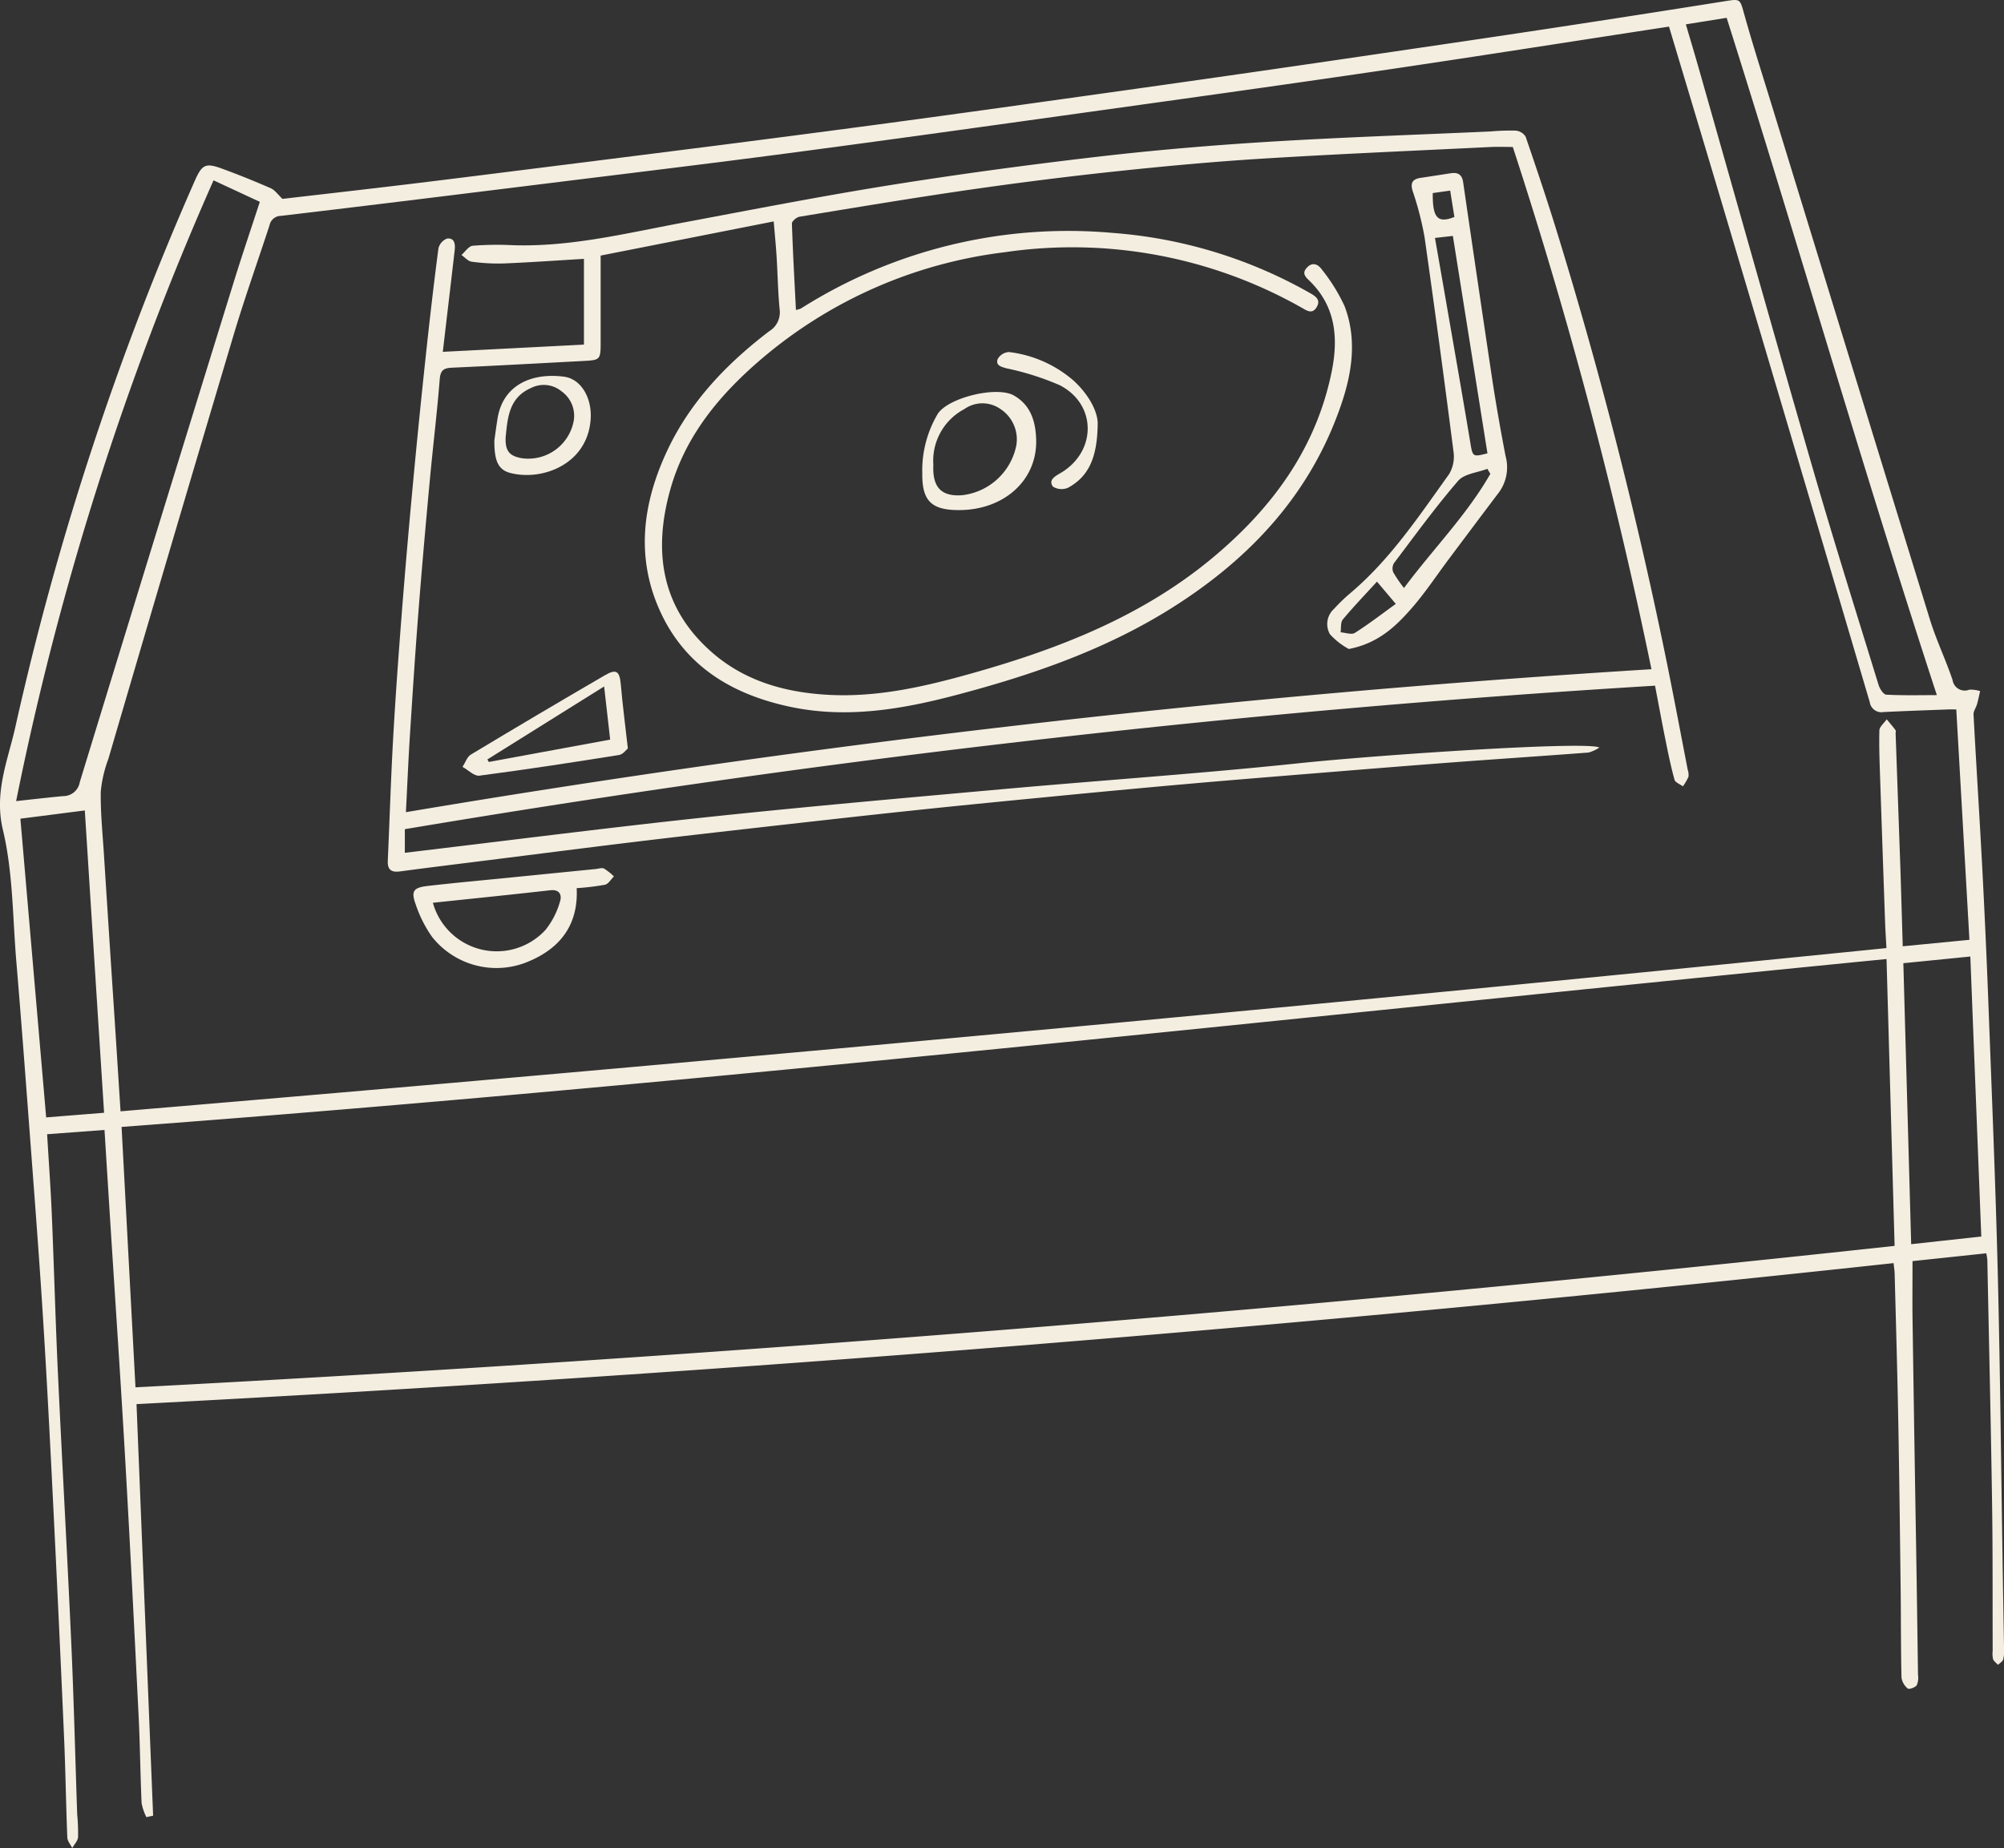<svg xmlns="http://www.w3.org/2000/svg" xmlns:xlink="http://www.w3.org/1999/xlink" width="245.026" height="226.012" viewBox="0 0 245.026 226.012"><rect x="0" y="0" width="245.026" height="226.012" fill="#333333" stroke="none"/><defs><clipPath id="a"><rect width="245.026" height="226.012" fill="#f4eee1"/></clipPath></defs><g clip-path="url(#a)"><path d="M242.849,153.28l-9.008.956c0,2.467-.029,4.849.005,7.231q.2,13.819.435,27.637.124,7.864.231,15.729a2.342,2.342,0,0,1-.157,1.278c-.2.277-.94.531-1.095.4a2.148,2.148,0,0,1-.768-1.351c-.083-3.529-.059-7.06-.1-10.59-.086-7.057-.168-14.113-.3-21.168-.109-5.877-.283-11.753-.435-17.629-.01-.384-.076-.767-.131-1.294Q124.355,166.1,16.692,171.725c.68,16.855,1.355,33.6,2.03,50.335l-.822.179a6.443,6.443,0,0,1-.587-1.719c-.159-3.524-.187-7.052-.361-10.575-.522-10.56-1.049-21.12-1.655-31.676-.555-9.679-1.215-19.351-1.827-29.026-.228-3.607-.453-7.215-.693-11.049l-7.015.523c.2,3.369.435,6.58.571,9.8.274,6.459.446,12.921.747,19.379.514,11,1.136,22,1.633,33.009.316,7,.486,14,.726,21a24,24,0,0,1,.105,2.783c-.038.458-.464.885-.714,1.326-.21-.43-.587-.853-.6-1.291-.164-4.063-.218-8.129-.394-12.192Q7.21,198.22,6.5,183.915c-.386-7.775-.784-15.551-1.278-23.32-.49-7.718-1.093-15.43-1.671-23.142-.5-6.64-1-13.279-1.559-19.914-.448-5.365-.4-10.863-1.637-16.045C-.755,96.839,1,92.908,1.9,88.808A360.122,360.122,0,0,1,23.5,22.829q.176-.4.355-.806c.85-1.9,1.3-2.128,3.269-1.405q3.027,1.109,5.983,2.405c.511.224.876.782,1.43,1.3,5.039-.587,10.285-1.178,15.527-1.813,6.021-.729,12.037-1.493,18.055-2.248q9.9-1.241,19.8-2.5,9.675-1.24,19.344-2.526,10.249-1.376,20.489-2.819,9.805-1.364,19.607-2.758Q158.1,8.127,168.838,6.543c6.914-1.015,13.828-2.026,20.736-3.076q10.654-1.619,21.3-3.314c1.967-.311,1.856-.321,2.43,1.729,1.013,3.618,2.163,7.2,3.266,10.792q9.685,31.553,19.4,63.1c.777,2.513,1.932,4.907,2.77,7.4a1.5,1.5,0,0,0,2.055,1.171,4.009,4.009,0,0,1,1.312.177c-.125.533-.23,1.072-.379,1.6-.122.431-.448.854-.427,1.267.328,6.16.727,12.315,1.052,18.475q.433,8.215.749,16.437c.421,11.208.89,22.416,1.168,33.629.3,12.3.416,24.6.613,36.893.047,2.939.1,5.878.146,8.818a4.335,4.335,0,0,1-.1,1.308c-.08.261-.413.444-.633.662-.211-.229-.511-.426-.609-.7a3.157,3.157,0,0,1-.045-1.021c-.021-5.983.018-11.966-.072-17.948-.149-9.945-.38-19.889-.581-29.833a6.9,6.9,0,0,0-.131-.832M204.071,3.254C192,5.1,180.087,6.982,168.151,8.735c-12.671,1.86-25.357,3.615-38.041,5.383-11.284,1.574-22.568,3.148-33.863,4.638-9.6,1.267-19.212,2.423-28.821,3.612C56.407,23.731,45.388,25.1,34.361,26.4a1.432,1.432,0,0,0-1.407,1.154c-1.471,4.5-3.063,8.958-4.414,13.491q-7.715,25.88-15.3,51.8a15.448,15.448,0,0,0-.92,3.97c-.038,2.54.221,5.085.384,7.626q.679,10.626,1.379,21.252c.218,3.359.431,6.72.656,10.221q108.087-9.1,215.914-19.963c-.065-1.225-.134-2.24-.169-3.256q-.3-8.516-.587-17.034c-.069-2.106-.161-4.215-.109-6.32.011-.463.586-.913.9-1.369.361.438.733.868,1.071,1.322.071.1.012.287.017.434q.293,8.3.586,16.592c.1,3.071.185,6.143.283,9.412l8.155-.793c-.539-9.447-1.071-18.763-1.608-28.175-.408,0-.689-.009-.968,0-2.643.1-5.286.19-7.928.319a1.441,1.441,0,0,1-1.684-1.211q-8.659-29.335-17.373-58.654c-2.359-7.945-4.752-15.882-7.171-23.961M230.665,117.29c-71.981,7.083-143.7,15.155-215.8,20.534.576,10.79,1.136,21.273,1.7,31.848q107.86-5.66,215.086-17.3c-.329-11.7-.654-23.242-.988-35.085M26.11,22.055A365.387,365.387,0,0,0,1.971,97.976c2.054-.221,3.914-.442,5.778-.612a2.031,2.031,0,0,0,2-1.689Q19.1,65.1,28.56,34.558c1.017-3.291,2.127-6.553,3.209-9.873l-5.659-2.63M211.121,2.178l-4.993.8c.581,1.982,1.115,3.753,1.62,5.53,4.617,16.225,9.177,32.467,13.865,48.673,2.574,8.9,5.356,17.736,8.079,26.59.143.466.6,1.168.94,1.187,2.082.111,4.174.055,6.185.055-9.062-27.673-16.99-55.306-25.7-82.833m31.133,149.048c-.449-11.485-.892-22.792-1.34-34.245l-8.19.817c.321,11.5.637,22.877.958,34.365l8.571-.938M12.726,136.092q-1.2-18.755-2.357-36.974l-7.877,1.008q1.569,18.186,3.152,36.533l7.082-.567" transform="translate(0 0)" fill="#f4eee1"/><path d="M82.642,112.563v2.889c12.149-1.445,24.251-3,36.382-4.3,12.163-1.3,24.352-2.372,36.536-3.468,12.139-1.092,24.3-1.91,36.422-3.186,9.759-1.028,35.295-2.735,36.71-1.917a4.653,4.653,0,0,1-1.31.609c-5.565.424-11.133.789-16.7,1.208-5.759.434-11.516.905-17.273,1.373-5.121.417-10.243.829-15.361,1.284q-8.554.76-17.1,1.6c-5.455.527-10.91,1.063-16.361,1.64-5.886.623-11.768,1.287-17.65,1.95-5.4.61-10.791,1.221-16.181,1.873-5.973.722-11.94,1.49-17.91,2.24-3.59.451-7.182.885-10.767,1.368-1.074.145-1.573-.177-1.521-1.31.224-4.94.371-9.885.647-14.822.285-5.083.652-10.162,1.048-15.238q.629-8.049,1.387-16.09.721-7.747,1.553-15.483c.472-4.426.982-8.848,1.56-13.26a1.705,1.705,0,0,1,1.081-1.2c.936-.075.982.746.9,1.472-.467,4.031-.942,8.061-1.45,12.389l17.257-.885V42.812c-3.259.194-6.513.428-9.772.562a23.575,23.575,0,0,1-3.953-.214c-.446-.057-.836-.536-1.252-.822.457-.394.885-1.082,1.374-1.128a37.558,37.558,0,0,1,4.844-.071c7.072.245,13.881-1.449,20.751-2.736,8.493-1.592,16.978-3.254,25.509-4.617,8.4-1.342,16.836-2.478,25.285-3.461,6.949-.808,13.931-1.4,20.914-1.83,9.04-.556,18.1-.855,27.146-1.265a27.323,27.323,0,0,1,3.076-.1,1.609,1.609,0,0,1,1.214.73c1.355,3.947,2.682,7.905,3.908,11.894q8.049,26.189,13.485,53.047c.838,4.163,1.625,8.337,2.431,12.506a1.814,1.814,0,0,1,.085.863,6.865,6.865,0,0,1-.677,1.154c-.354-.266-.931-.47-1.025-.809-.442-1.594-.775-3.22-1.1-4.843-.437-2.153-.833-4.315-1.282-6.659q-38.423,2.334-76.589,6.74c-25.451,2.92-50.8,6.537-76.265,10.809m47.815-63.5a3.091,3.091,0,0,0,.6-.173,61.037,61.037,0,0,1,38.075-9.254A57.426,57.426,0,0,1,193.324,47c.684.39,1.332.816.813,1.708-.554.953-1.263.4-1.885.051A56.929,56.929,0,0,0,156,42a56.281,56.281,0,0,0-29.674,12.985c-5.1,4.338-9.351,9.388-11.215,16-2.156,7.65-1.115,14.6,5.183,20.04,4.046,3.494,8.991,4.844,14.236,5.113,5.994.308,11.762-1.035,17.471-2.642,10.707-3.015,20.958-7.021,29.6-14.286,7.147-6.007,12.464-13.249,14.363-22.593.821-4.036.532-7.914-2.635-11.045-.508-.5-1.086-.959-.376-1.7.742-.775,1.426-.315,1.85.294a21.583,21.583,0,0,1,2.746,4.443c1.506,3.974.938,8.01-.385,11.923-3.7,10.934-11.076,18.864-20.66,24.92-8.182,5.17-17.218,8.273-26.51,10.72-6.628,1.746-13.316,2.874-20.155,1.442-7.052-1.477-12.853-4.88-15.963-11.659-3.043-6.632-2.163-13.277.85-19.693,2.813-5.987,7.274-10.64,12.477-14.605a2.692,2.692,0,0,0,1.265-2.673c-.205-2.142-.237-4.3-.371-6.451-.087-1.4-.227-2.789-.353-4.3l-21.16,4.179c0,3.578,0,7.1,0,10.622,0,2.1-.055,2.161-2.072,2.266-5.378.281-10.755.584-16.135.825-1.034.046-1.385.351-1.472,1.447-.329,4.146-.836,8.278-1.219,12.419-.487,5.263-.955,10.528-1.366,15.8-.4,5.077-.728,10.158-1.052,15.24-.2,3.114-.327,6.232-.493,9.453A1458.308,1458.308,0,0,1,235.065,93a587.187,587.187,0,0,0-16.952-63.871c-.9,0-1.83-.039-2.755.006-9.291.456-18.587.846-27.87,1.421-6.007.371-12.006.928-17.991,1.566s-11.95,1.393-17.9,2.252c-6.915,1-13.808,2.154-20.7,3.286-.358.059-.935.55-.926.825.111,3.5.311,7,.492,10.581" transform="translate(-33.144 -11.154)" fill="#f4eee1"/><path d="M105.849,182.851c.225,4.4-1.937,7.478-6.346,9.149a10.029,10.029,0,0,1-11.34-3.2,15.241,15.241,0,0,1-2.012-4.015c-.569-1.573-.245-2,1.453-2.2,3.206-.371,6.423-.661,9.635-.982q5.475-.548,10.95-1.093c.341-.034.747-.184,1.009-.053a6.935,6.935,0,0,1,1.205.96c-.363.354-.677.926-1.1,1.019a32.214,32.214,0,0,1-3.458.416m-17.577,1.787a8.1,8.1,0,0,0,13.765,3.322,9.73,9.73,0,0,0,1.767-3.435c.251-.731.054-1.558-1.185-1.417-4.749.538-9.5,1.018-14.346,1.53" transform="translate(-35.341 -74.229)" fill="#f4eee1"/><path d="M278.342,94.151a8.6,8.6,0,0,1-2.3-1.808,2.5,2.5,0,0,1,.516-3.1,20.983,20.983,0,0,1,1.9-1.844c4.93-4.139,8.451-9.456,12.151-14.611a4.17,4.17,0,0,0,.553-2.724q-1.68-13.163-3.548-26.3a38.642,38.642,0,0,0-1.457-5.633c-.319-1.052.062-1.461,1.029-1.6,1.209-.177,2.415-.368,3.624-.554.866-.133,1.386.131,1.526,1.1q1.748,12.04,3.551,24.071c.476,3.139,1.03,6.267,1.629,9.384a5.216,5.216,0,0,1-.773,4.433c-2.04,2.691-4.06,5.4-6.086,8.1-1.553,2.07-2.981,4.249-4.684,6.186-1.933,2.2-4.079,4.233-7.626,4.91m10.544-50.263c.427,2.44.832,4.74,1.23,7.042,1.023,5.914,2.067,11.826,3.051,17.746.333,2,.263,2.015,2.136,1.546Q293.2,56.965,291.078,43.64l-2.192.248m6.778,28.852-.369-.615c-1.214.468-2.821.6-3.571,1.467-2.773,3.215-5.275,6.665-7.839,10.057a1.288,1.288,0,0,0-.1,1.121,16.172,16.172,0,0,0,1.318,1.93c3.55-4.768,7.665-8.906,10.558-13.96M284.1,88.644l-2.3-2.723c-1.451,1.588-2.868,3.059-4.171,4.626-.3.355-.195,1.039-.277,1.572.59.039,1.338.327,1.742.072,1.7-1.077,3.3-2.316,5.01-3.548M288.621,38.4c-.035,3.029.581,3.734,2.645,2.924-.167-1.044-.338-2.115-.515-3.225l-2.13.3" transform="translate(-113.439 -14.787)" fill="#f4eee1"/><path d="M116.3,148.971c-.18.141-.59.726-1.079.8-5.683.907-11.372,1.781-17.078,2.526-.627.082-1.367-.7-2.055-1.074.335-.512.55-1.223,1.022-1.507q8.15-4.907,16.374-9.692c1.423-.832,1.814-.518,1.959,1.155.21,2.428.527,4.847.858,7.788m-2.9-7.58-14.271,8.923.167.311,14.843-2.734c-.241-2.119-.476-4.179-.739-6.5" transform="translate(-39.535 -57.433)" fill="#f4eee1"/><path d="M196.09,95.9c-3.37,0-4.525-1.123-4.485-4.489a13.528,13.528,0,0,1,1.881-7.266c1.228-1.972,7.208-3.465,9.318-2.261,2.078,1.186,2.651,3.194,2.723,5.362.165,4.965-3.9,8.652-9.438,8.654m-3.13-5.565c-.143,2.762.963,3.939,3.518,3.743a7.635,7.635,0,0,0,6.626-6.1,4.44,4.44,0,0,0-1.957-4.449,3.823,3.823,0,0,0-4.4.019,7.136,7.136,0,0,0-3.791,6.788" transform="translate(-78.837 -33.515)" fill="#f4eee1"/><path d="M102.708,85.991c.133-.917.246-1.837.4-2.75.716-4.162,4.365-5.53,8.122-5.028,2.115.282,3.428,2.645,3.249,5.2-.386,5.538-5.95,7.573-9.809,6.576-1.514-.392-1.98-1.5-1.965-4m1.377-.29c-.048,1.6.468,2.236,2.029,2.489a5.651,5.651,0,0,0,6.3-4.6,3.666,3.666,0,0,0-1.5-3.592,3.409,3.409,0,0,0-3.7-.414c-2.748,1.19-2.884,3.671-3.135,6.115" transform="translate(-42.26 -32.141)" fill="#f4eee1"/><path d="M219.451,82.015c-.061,3.97-1.045,6.323-3.615,7.728a1.983,1.983,0,0,1-1.859-.137c-.561-.782.194-1.227.881-1.625,4.471-2.587,4.531-8.4-.029-10.766a33.266,33.266,0,0,0-6.519-2.069c-.693-.192-1.371-.374-1.076-1.154a1.68,1.68,0,0,1,1.375-.84,14.693,14.693,0,0,1,7.919,3.515c1.881,1.737,2.981,3.849,2.923,5.348" transform="translate(-85.239 -30.096)" fill="#f4eee1"/></g></svg>